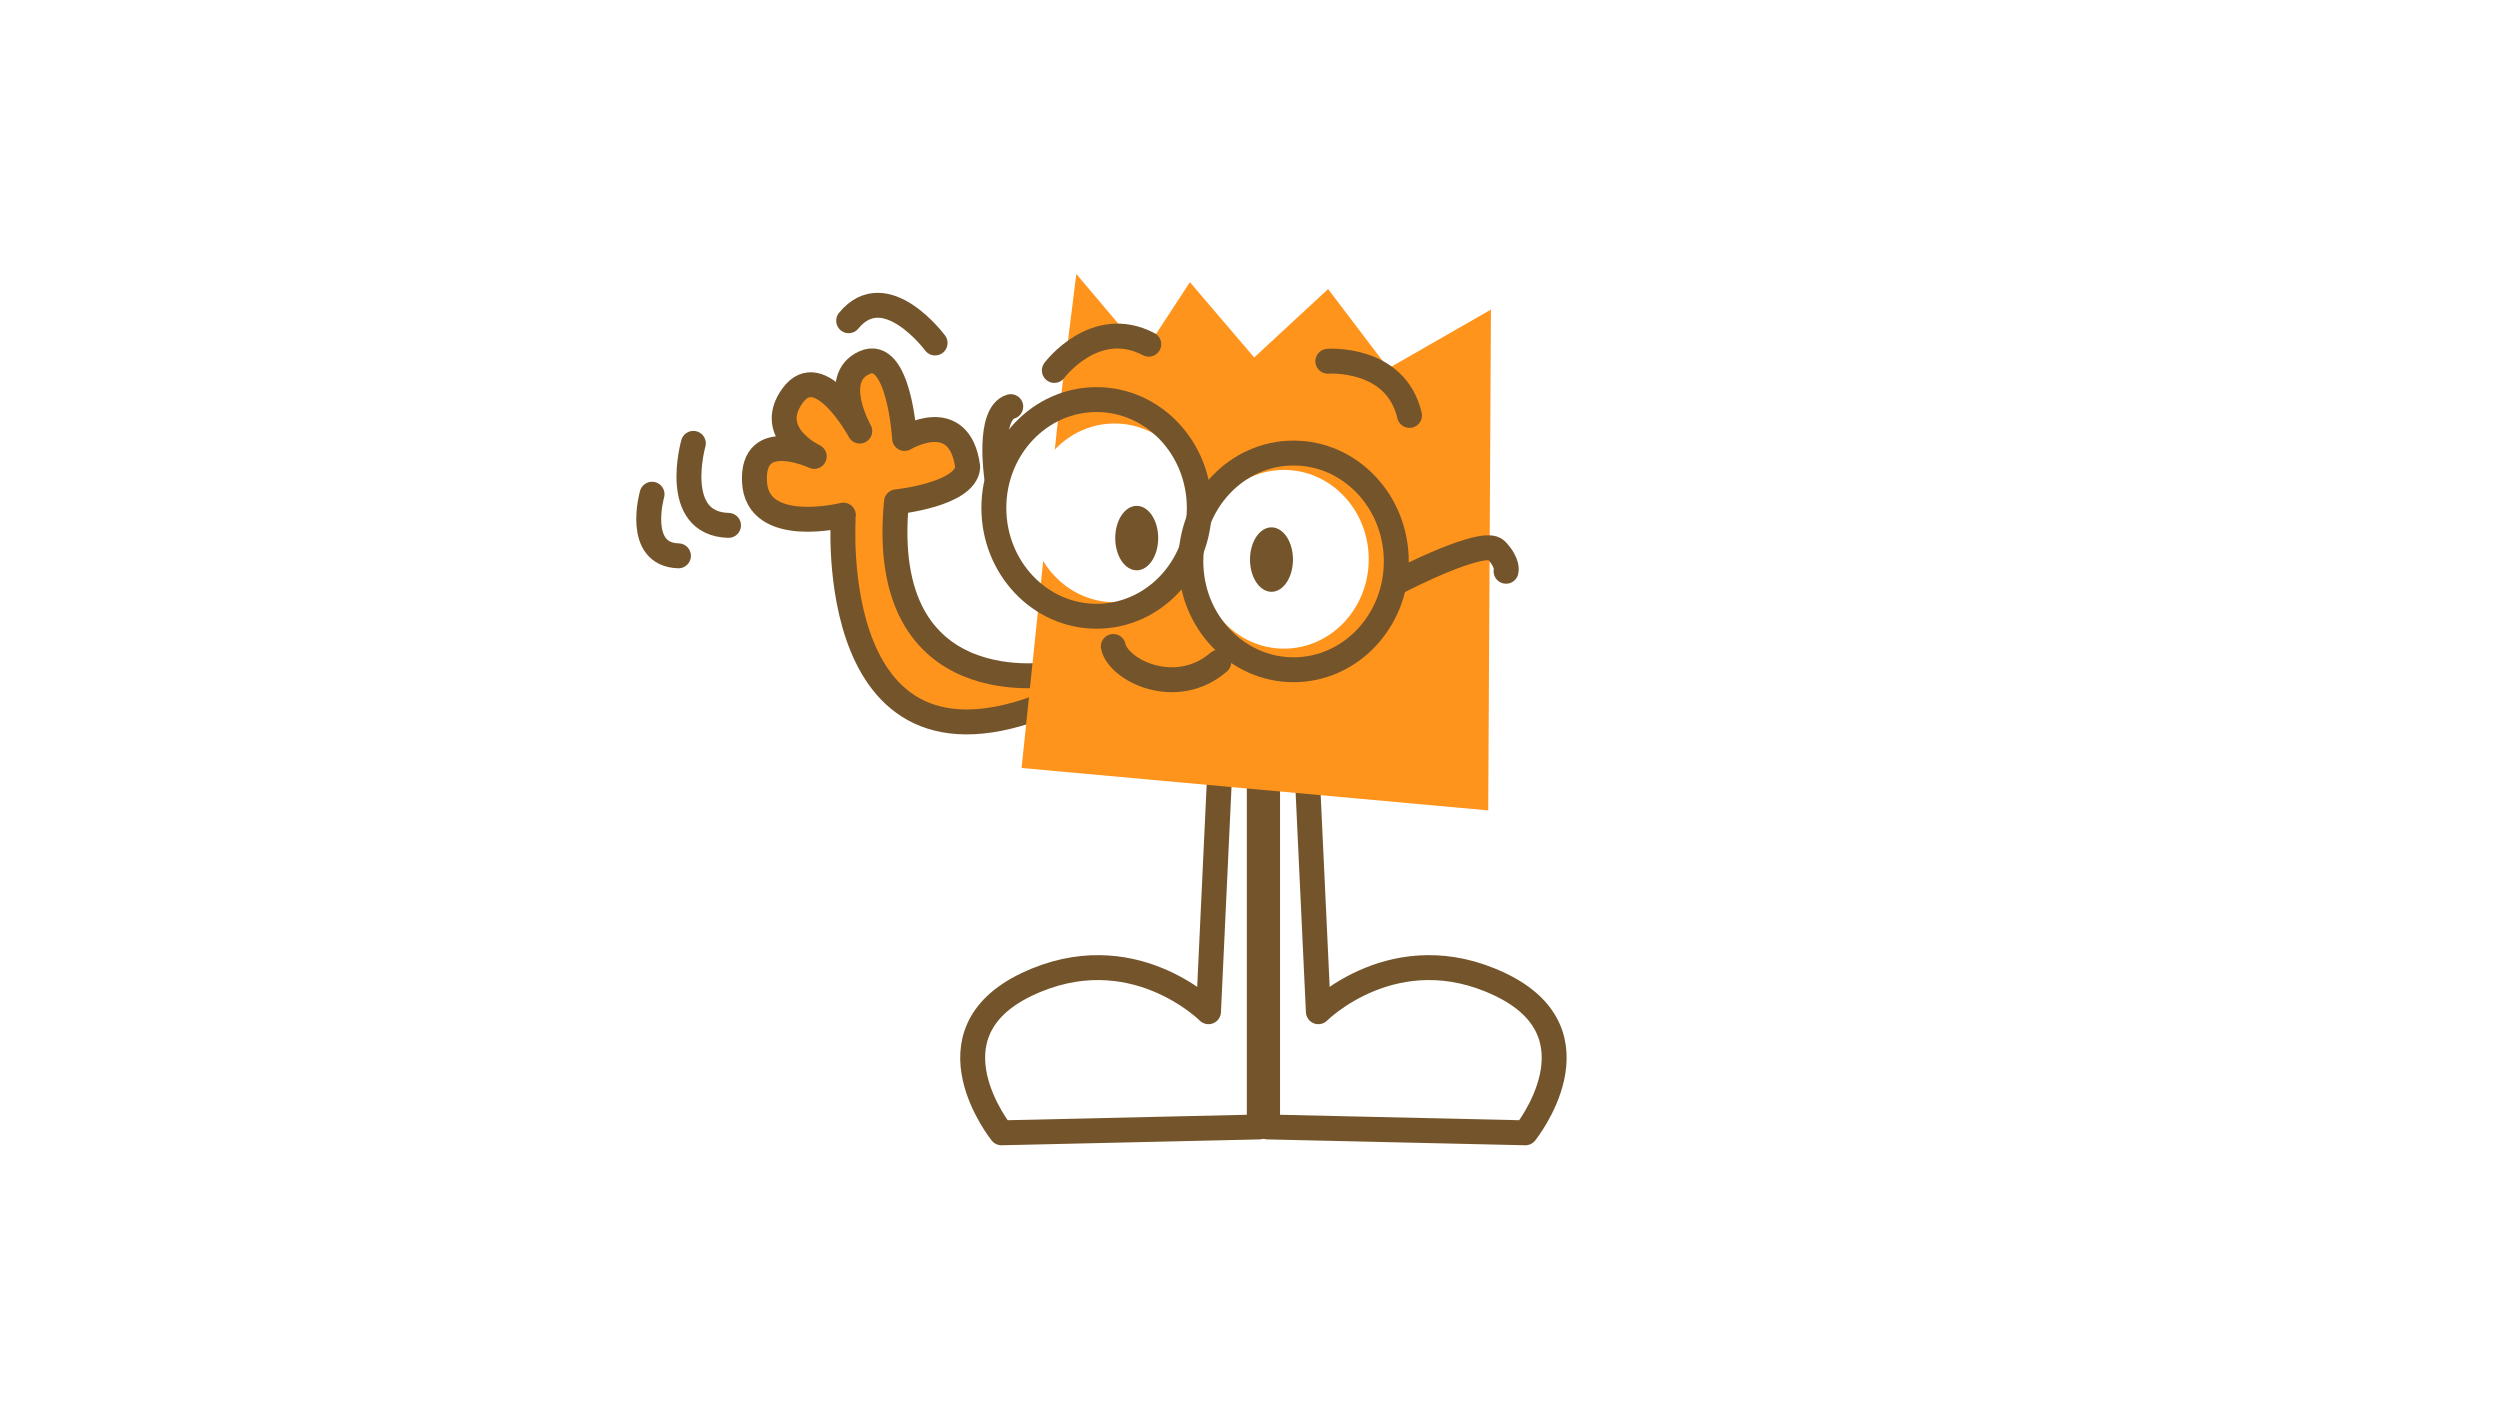 <svg id="Agrupar_1_copiar_3" data-name="Agrupar 1 copiar 3" xmlns="http://www.w3.org/2000/svg" xmlns:xlink="http://www.w3.org/1999/xlink" width="1280" height="720" viewBox="0 0 1280 720">
  <defs>
    <style>
      .cls-1 {
        fill: none;
      }

      .cls-1, .cls-2 {
        stroke: #74552b;
        stroke-linecap: round;
        stroke-linejoin: round;
        stroke-width: 12.76px;
      }

      .cls-1, .cls-2, .cls-3, .cls-4 {
        fill-rule: evenodd;
      }

      .cls-2, .cls-3 {
        fill: #FF941C;
      }

      .cls-3 {
        filter: url(#filter);
      }

      .cls-4 {
        fill: #fff;
      }

      .cls-5 {
        fill: #74552b;
      }
    </style>
    <filter id="filter" x="506" y="122" width="262" height="297" filterUnits="userSpaceOnUse">
      <feOffset result="offset" dx="17.05" dy="18.284" in="SourceAlpha"/>
      <feGaussianBlur result="blur"/>
      <feFlood result="flood" flood-color="#5d4523"/>
      <feComposite result="composite" operator="in" in2="blur"/>
      <feBlend result="blend" in="SourceGraphic"/>
    </filter>
  </defs>
  <path id="Forma_539" data-name="Forma 539" class="cls-1" d="M669,390l6,128s39.374-39.527,93-14,13,76,13,76l-132-3V384"/>
  <path id="Forma_539_copiar" data-name="Forma 539 copiar" class="cls-1" d="M624.75,390l-6,128s-39.374-39.527-93-14-13,76-13,76l132-3V384"/>
  <path id="Forma_551" data-name="Forma 551" class="cls-1" d="M355,227s-11.667,41.113,18,42"/>
  <path id="Forma_551_copiar_4" data-name="Forma 551 copiar 4" class="cls-1" d="M478.767,175.6s-25.436-34.342-44.252-11.388"/>
  <path id="Forma_551_copiar" data-name="Forma 551 copiar" class="cls-1" d="M333.846,253.035s-8.764,30.884,13.522,31.551"/>
  <path id="Forma_550" data-name="Forma 550" class="cls-2" d="M539.583,345.033s-90.655,16.652-80.594-88.105c0,0,35.637-3.651,36.49-17.818C491.285,207.458,463.16,224.5,463.16,224.5s-2.778-46.766-20.572-38.818-2.378,35.034-2.378,35.034-20.189-37.565-34.389-18.176,11.073,31.151,11.073,31.151-32.015-15.086-30.6,12.994,45.513,17.048,45.513,17.048S420.616,411.753,542.227,357.8"/>
  <path id="Forma_31" data-name="Forma 31" class="cls-3" d="M524.216,200.47L506,374.927l238.915,21.72,1.4-256.431-52.547,30.127-30.828-40.636-37.834,35.031L592.177,126.2l-23.821,36.432L534.025,122Z"/>
  <path id="Elipse_14_copiar_2" data-name="Elipse 14 copiar 2" class="cls-4" d="M570.664,216.832c23.955,0,43.375,20.483,43.375,45.751s-19.42,45.752-43.375,45.752-43.376-20.483-43.376-45.752S546.708,216.832,570.664,216.832Z"/>
  <path id="Elipse_14_copiar_3" data-name="Elipse 14 copiar 3" class="cls-4" d="M657.414,240.6c23.956,0,43.375,20.483,43.375,45.752S681.37,332.1,657.414,332.1s-43.375-20.483-43.375-45.751S633.459,240.6,657.414,240.6Z"/>
  <path id="Elipse_14" data-name="Elipse 14" class="cls-1" d="M561.446,204.584c29.047,0,52.593,24.837,52.593,55.474s-23.546,55.474-52.593,55.474-52.592-24.836-52.592-55.474S532.4,204.584,561.446,204.584Z"/>
  <path id="Elipse_14_copiar" data-name="Elipse 14 copiar" class="cls-1" d="M662.309,231.961c29.046,0,52.592,24.836,52.592,55.474s-23.546,55.474-52.592,55.474-52.593-24.836-52.593-55.474S633.263,231.961,662.309,231.961Z"/>
  <ellipse id="Elipse_544" data-name="Elipse 544" class="cls-5" cx="582" cy="275.5" rx="11" ry="16.5"/>
  <ellipse id="Elipse_544_copiar" data-name="Elipse 544 copiar" class="cls-5" cx="651" cy="286.5" rx="11" ry="16.5"/>
  <path id="Forma_546" data-name="Forma 546" class="cls-1" d="M624,339c-21.95,18.869-51.414,4.173-54-8"/>
  <path id="Forma_505" data-name="Forma 505" class="cls-1" d="M679.848,184.955s34.7-2.572,41.82,27.738"/>
  <path id="Forma_505_copiar_2" data-name="Forma 505 copiar 2" class="cls-1" d="M539.821,189.661s20.785-27.9,48.354-13.429"/>
  <path id="Forma_506" data-name="Forma 506" class="cls-1" d="M716.342,297.521s43.351-22.485,49.711-15.849,5.043,10.806,5.043,10.806"/>
  <path id="Forma_507" data-name="Forma 507" class="cls-1" d="M510.3,244.208s-4.823-32.393,7.2-36.022"/>
</svg>
